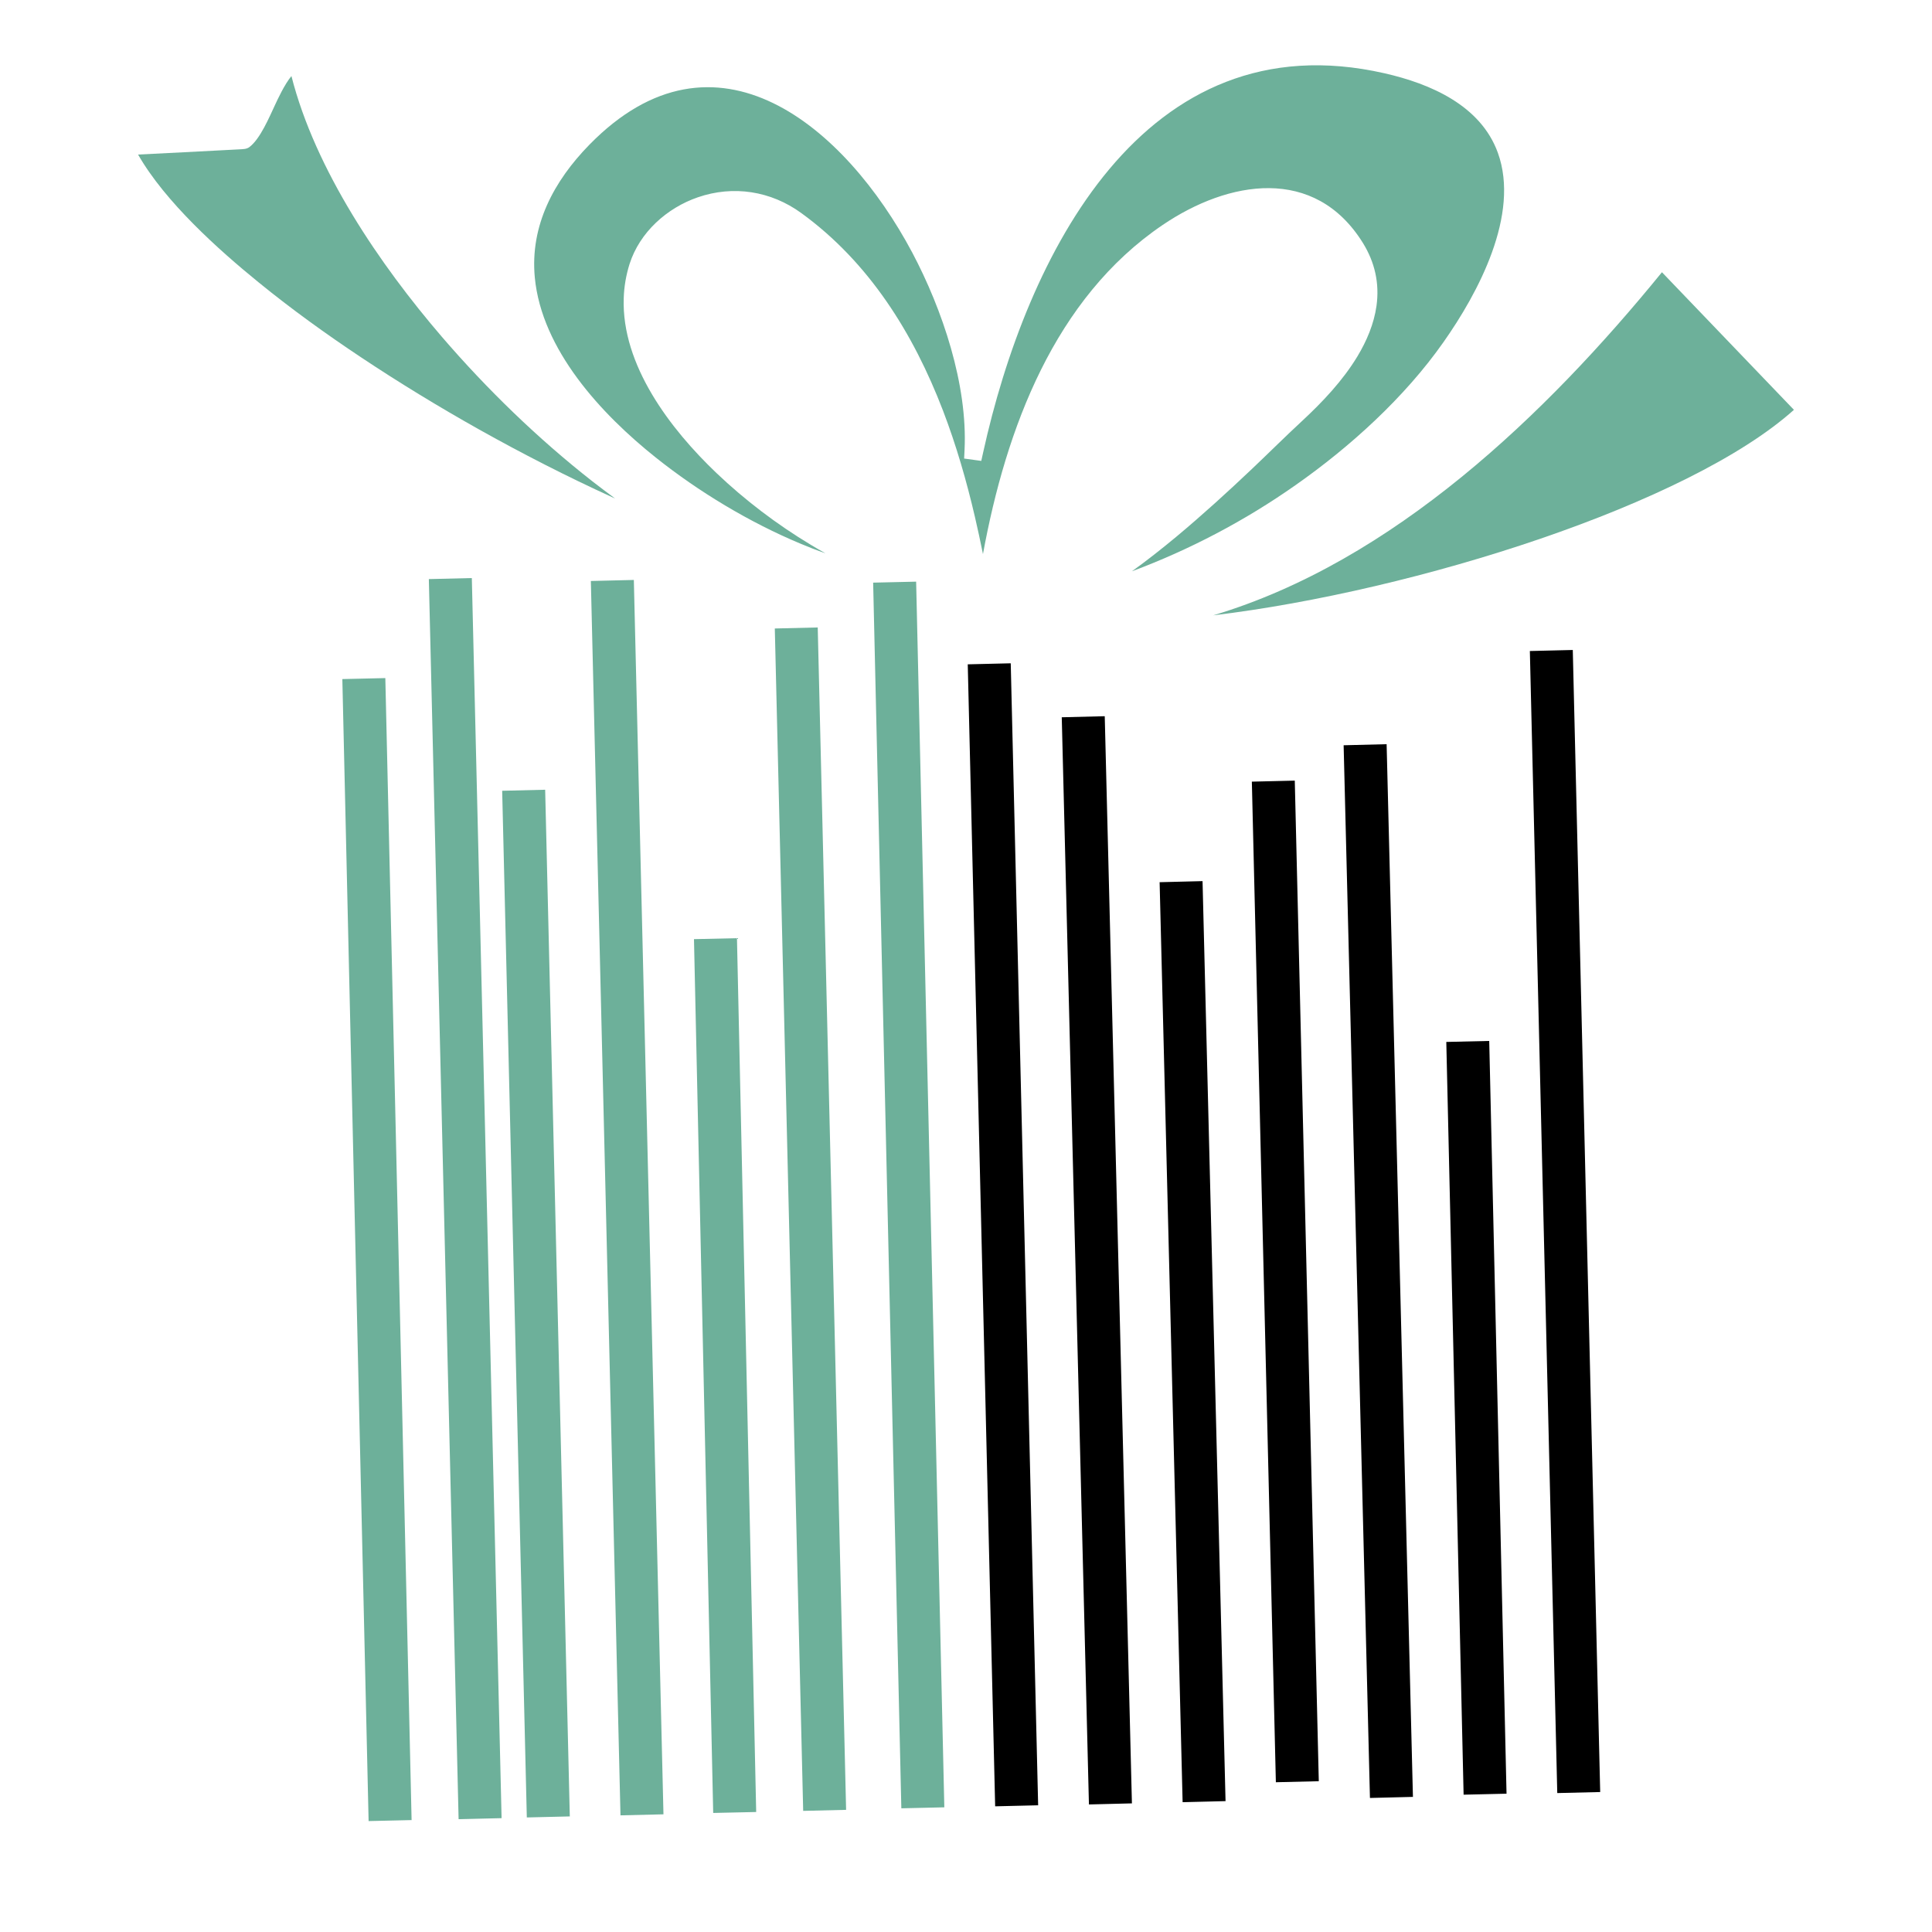 <?xml version="1.0" encoding="utf-8"?>
<!-- Generator: Adobe Illustrator 16.0.0, SVG Export Plug-In . SVG Version: 6.00 Build 0)  -->
<!DOCTYPE svg PUBLIC "-//W3C//DTD SVG 1.1 Tiny//EN" "http://www.w3.org/Graphics/SVG/1.1/DTD/svg11-tiny.dtd">
<svg version="1.1" baseProfile="tiny" id="Calque_1" xmlns:x="http://ns.adobe.com/Extensibility/1.0/" xmlns:i="http://ns.adobe.com/AdobeIllustrator/10.0/" xmlns:graph="http://ns.adobe.com/Graphs/1.0/"
	 xmlns="http://www.w3.org/2000/svg" xmlns:xlink="http://www.w3.org/1999/xlink" xmlns:a="http://ns.adobe.com/AdobeSVGViewerExtensions/3.0/"
	 x="0px" y="0px" width="32px" height="32px" viewBox="0 0 32 32" xml:space="preserve">
<rect x="7.351" y="9.588" transform="matrix(-1 0.024 -0.024 -1 15.889 39.526)" fill-rule="evenodd" fill="#6DB09A" width="0.712" height="20.54"/>
<rect x="5.883" y="11.247" transform="matrix(-1 0.023 -0.023 -1 12.959 41.258)" fill-rule="evenodd" fill="#6DB09A" width="0.712" height="18.915"/>
<rect x="8.525" y="13.096" transform="matrix(-1 0.024 -0.024 -1 18.277 42.977)" fill-rule="evenodd" fill="#6DB09A" width="0.712" height="17.005"/>
<rect x="10.036" y="9.62" transform="matrix(-1 0.024 -0.024 -1 21.256 39.43)" fill-rule="evenodd" fill="#6DB09A" width="0.712" height="20.445"/>
<rect x="11.658" y="15.553" transform="matrix(-1 0.022 -0.022 -1 24.525 45.309)" fill-rule="evenodd" fill="#6DB09A" width="0.712" height="14.473"/>
<rect x="13.071" y="10.408" transform="matrix(-1 0.024 -0.024 -1 27.335 40.071)" fill-rule="evenodd" fill="#6DB09A" width="0.711" height="19.584"/>
<rect x="14.693" y="9.653" transform="matrix(-1 0.023 -0.023 -1 30.556 39.25)" fill-rule="evenodd" fill="#6DB09A" width="0.712" height="20.301"/>
<rect x="16.261" y="11.002" transform="matrix(-1 0.024 -0.024 -1 33.72 40.513)" fill-rule="evenodd" width="0.712" height="18.915"/>
<rect x="17.823" y="11.872" transform="matrix(-1 0.025 -0.025 -1 36.868 41.296)" fill-rule="evenodd" width="0.712" height="18.007"/>
<rect x="19.409" y="14.605" transform="matrix(-1 0.025 -0.025 -1 40.073 43.952)" fill-rule="evenodd" width="0.711" height="15.238"/>
<rect x="20.938" y="12.944" transform="matrix(-1 0.024 -0.024 -1 43.092 41.944)" fill-rule="evenodd" width="0.711" height="16.573"/>
<rect x="22.486" y="12.334" transform="matrix(-1 0.025 -0.025 -1 46.197 41.534)" fill-rule="evenodd" width="0.712" height="17.436"/>
<rect x="24.097" y="17.263" transform="matrix(-1 0.023 -0.023 -1 49.447 46.418)" fill-rule="evenodd" width="0.711" height="12.468"/>
<rect x="25.573" y="10.781" transform="matrix(-1 0.024 -0.024 -1 52.336 39.849)" fill-rule="evenodd" width="0.711" height="18.916"/>
<path fill-rule="evenodd" fill="#6DB09A" d="M16.281,9.177c0.382-2.08,1.186-4.237,2.975-5.45c1.093-0.742,2.521-0.986,3.318,0.297
	c0.198,0.32,0.277,0.67,0.225,1.043c-0.042,0.298-0.162,0.58-0.316,0.836c-0.244,0.403-0.576,0.754-0.921,1.074
	c-0.28,0.259-0.551,0.53-0.828,0.792c-0.403,0.382-0.815,0.757-1.242,1.114c-0.241,0.2-0.487,0.395-0.743,0.579
	c0.96-0.358,1.873-0.839,2.711-1.428c0.907-0.636,1.807-1.454,2.447-2.365c0.574-0.814,1.273-2.115,0.902-3.139
	c-0.285-0.786-1.119-1.144-1.876-1.316c-4-0.91-5.936,3.044-6.649,6.28l-0.031,0.14l-0.284-0.039l0.007-0.143
	c0.053-1.08-0.366-2.325-0.867-3.27C14.001,2.1,11.853,0.26,9.763,2.396c-0.588,0.601-0.986,1.338-0.905,2.2
	c0.114,1.198,1.103,2.264,2.001,2.98c0.712,0.569,1.557,1.077,2.4,1.429c0.132,0.056,0.271,0.11,0.413,0.159
	c-0.085-0.047-0.168-0.095-0.245-0.142c-0.555-0.333-1.09-0.739-1.559-1.186c-0.764-0.728-1.576-1.789-1.537-2.899
	c0.006-0.192,0.039-0.381,0.096-0.563c0.168-0.526,0.617-0.929,1.131-1.106c0.589-0.203,1.211-0.105,1.714,0.261
	c1.124,0.816,1.856,1.993,2.347,3.272c0.22,0.575,0.391,1.167,0.53,1.766C16.196,8.77,16.24,8.973,16.281,9.177z"/>
<path fill-rule="evenodd" fill="#6DB09A" d="M10.188,8.257c-0.126-0.093-0.251-0.188-0.374-0.283
	C8.911,7.267,8.066,6.447,7.319,5.579C6.295,4.387,5.223,2.818,4.827,1.26C4.712,1.397,4.593,1.657,4.556,1.737
	C4.459,1.942,4.312,2.298,4.131,2.436C4.083,2.473,4.016,2.47,3.958,2.474C3.882,2.478,3.805,2.481,3.729,2.486
	C3.499,2.499,3.269,2.51,3.039,2.522c-0.25,0.013-0.501,0.025-0.752,0.038c0.449,0.786,1.337,1.581,1.998,2.118
	C4.83,5.122,5.402,5.534,5.987,5.923c0.63,0.419,1.277,0.813,1.935,1.183c0.726,0.407,1.468,0.787,2.225,1.132
	C10.16,8.244,10.174,8.25,10.188,8.257z"/>
<path fill-rule="evenodd" fill="#6DB09A" d="M27.527,4.509c-1.916,2.353-4.453,4.794-7.433,5.683
	c3.364-0.405,7.881-1.844,9.619-3.404"/>
</svg>
